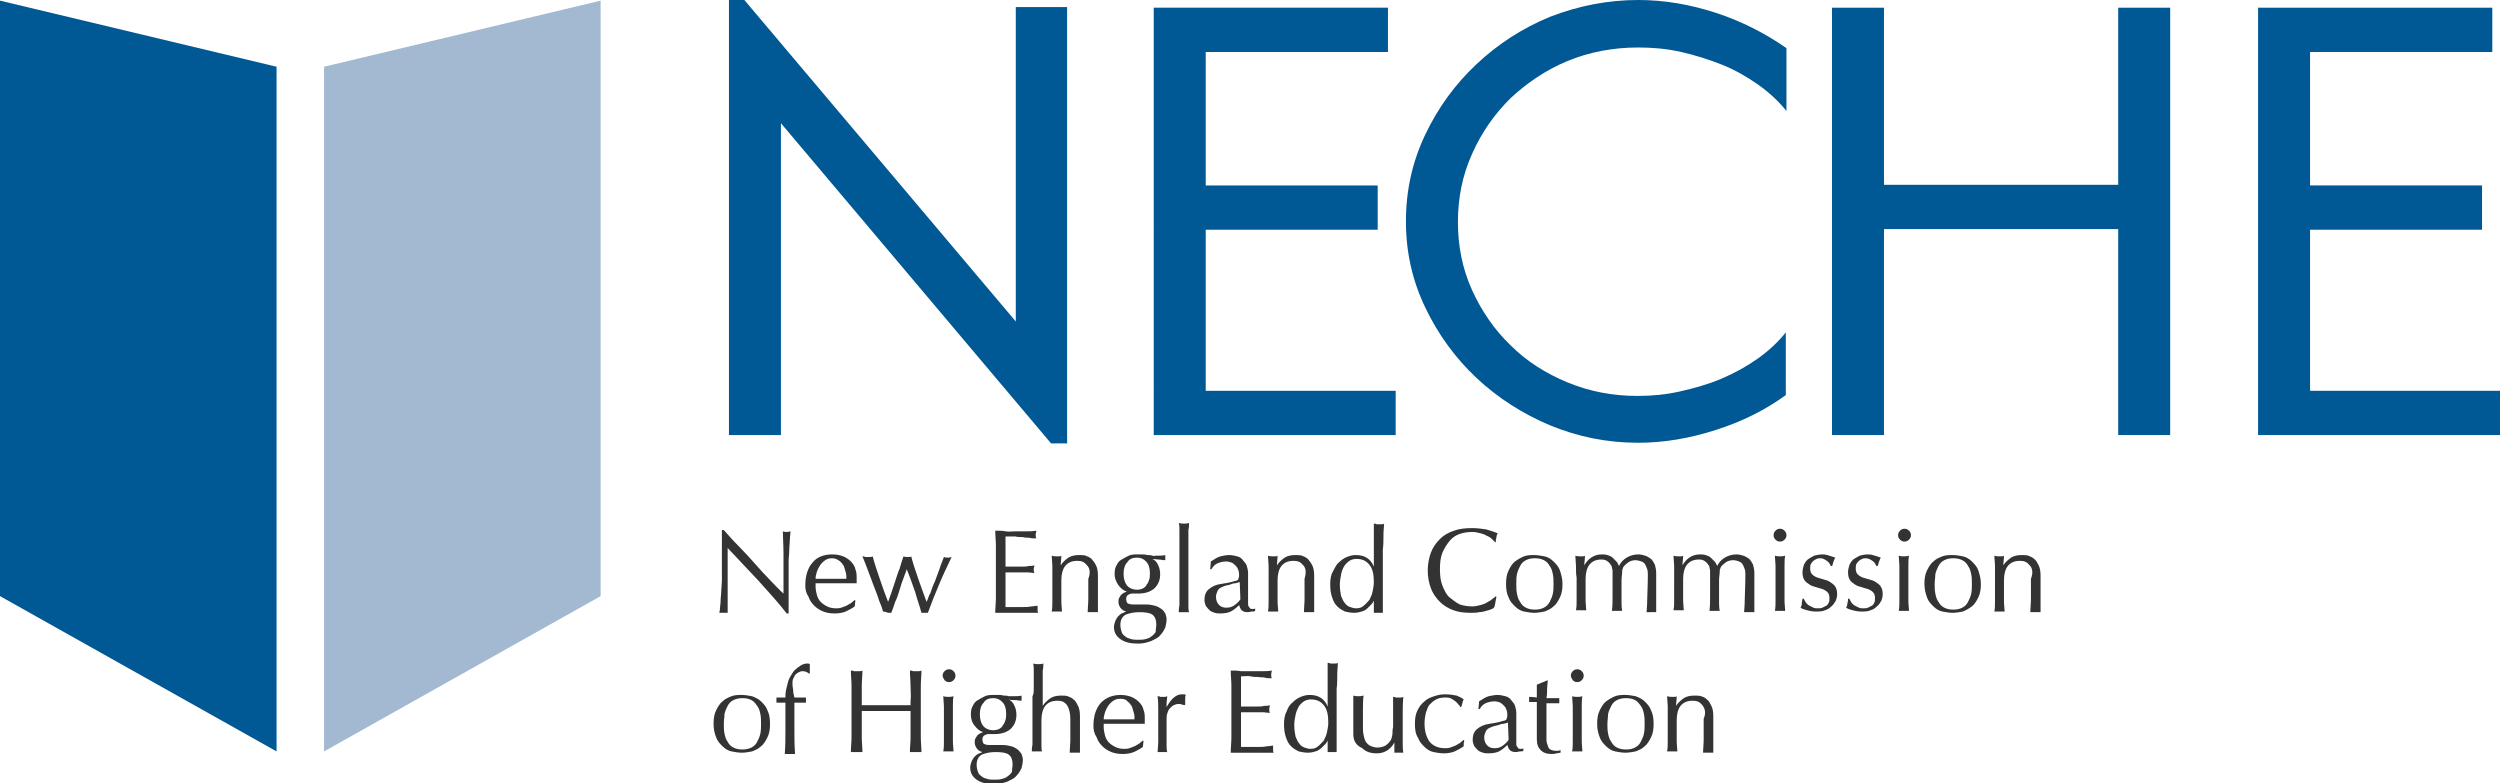 <?xml version="1.0" encoding="UTF-8"?> <!-- Generator: Adobe Illustrator 26.5.0, SVG Export Plug-In . SVG Version: 6.00 Build 0) --> <svg xmlns="http://www.w3.org/2000/svg" xmlns:xlink="http://www.w3.org/1999/xlink" id="Layer_1" x="0px" y="0px" viewBox="0 0 389.6 122.1" style="enable-background:new 0 0 389.6 122.1;" xml:space="preserve"> <style type="text/css"> .st0{fill:#333333;} .st1{fill:#005895;} .st2{fill-rule:evenodd;clip-rule:evenodd;fill:#005895;} .st3{fill-rule:evenodd;clip-rule:evenodd;fill:#A2B9D1;} </style> <path class="st0" d="M118.2,90.5c-1.6-1.7-3.2-3.4-4.8-5.1c0,0.3,0,0.8,0,1.4c0,0.6,0,1.4,0,2.4c0,0.3,0,0.6,0,1s0,0.8,0,1.2 c0,0.4,0,0.8,0,1.3c0,0.4,0,0.8,0,1.2c0,0.4,0,0.7,0,1s0,0.5,0,0.6c-0.2,0-0.4,0-0.6,0c-0.2,0-0.5,0-0.7,0c0-0.1,0.1-0.4,0.1-0.7 c0-0.3,0.1-0.7,0.1-1.2c0-0.5,0.1-1,0.1-1.5c0-0.5,0.1-1.1,0.1-1.6c0-0.5,0-1.1,0-1.6c0-0.5,0-1,0-1.4c0-1.2,0-2.2,0-3s0-1.5,0-1.9 h0.3c0.7,0.8,1.5,1.7,2.4,2.6s1.7,1.8,2.5,2.7c0.8,0.9,1.6,1.8,2.4,2.6c0.8,0.8,1.4,1.5,2,2v-2.5c0-1.3,0-2.5,0-3.8 c0-1.2-0.1-2.4-0.1-3.4c0.2,0.1,0.5,0.1,0.6,0.1c0.1,0,0.3,0,0.6-0.1c0,0.3-0.1,0.7-0.1,1.2c0,0.5-0.1,1.1-0.1,1.7 c0,0.6-0.1,1.2-0.1,1.8c0,0.6,0,1.1,0,1.4V90c0,0.4,0,0.8,0,1.3c0,0.5,0,0.9,0,1.4c0,0.5,0,0.9,0,1.3c0,0.4,0,0.7,0,1v0.6h-0.3 C121.3,93.9,119.8,92.3,118.2,90.5L118.2,90.5z"></path> <path class="st0" d="M125.5,91.2c0-1.5,0.4-2.7,1.1-3.5c0.7-0.9,1.8-1.3,3.1-1.3c0.6,0,1.2,0.1,1.7,0.3c0.5,0.2,0.9,0.5,1.2,0.8 c0.3,0.3,0.6,0.7,0.7,1.2c0.2,0.5,0.2,0.9,0.2,1.4c0,0.1,0,0.2,0,0.4c0,0.1,0,0.2,0,0.4c-0.7,0-1.3,0-2,0c-0.6,0-1.3,0-2,0 c-0.4,0-0.8,0-1.2,0c-0.4,0-0.8,0-1.2,0c0,0.1,0,0.2,0,0.3v0.2c0,0.5,0.1,0.9,0.2,1.3c0.1,0.4,0.3,0.8,0.6,1.1s0.6,0.5,1,0.7 c0.4,0.2,0.8,0.3,1.4,0.3c0.2,0,0.5,0,0.8-0.1c0.3-0.1,0.5-0.2,0.8-0.3c0.2-0.1,0.5-0.3,0.7-0.4c0.2-0.2,0.4-0.3,0.6-0.5l0.1,0.1 l-0.1,0.9c-0.4,0.3-0.8,0.5-1.4,0.8c-0.5,0.2-1.1,0.3-1.7,0.3c-0.7,0-1.3-0.1-1.8-0.3c-0.5-0.2-1-0.5-1.4-0.9 c-0.4-0.4-0.7-0.8-0.9-1.4C125.6,92.4,125.5,91.9,125.5,91.2L125.5,91.2z M129.7,87c-0.5,0-0.8,0.1-1.1,0.3 c-0.3,0.2-0.6,0.5-0.8,0.8c-0.2,0.3-0.4,0.7-0.5,1c-0.1,0.4-0.2,0.7-0.2,1.1c0.4,0,0.8,0,1.2,0c0.4,0,0.8,0,1.2,0c0.4,0,0.8,0,1.2,0 c0.4,0,0.8,0,1.2,0c0-0.3,0-0.7-0.1-1c-0.1-0.4-0.2-0.7-0.3-1c-0.2-0.3-0.4-0.6-0.7-0.8S130.2,87,129.7,87L129.7,87z"></path> <path class="st0" d="M137.6,95.3c-0.1-0.5-0.3-1-0.6-1.7c-0.2-0.7-0.5-1.4-0.8-2.2c-0.3-0.8-0.6-1.6-0.9-2.4 c-0.3-0.8-0.6-1.6-0.9-2.3c0.1,0,0.3,0,0.4,0.1c0.1,0,0.3,0,0.4,0c0.1,0,0.3,0,0.4,0c0.1,0,0.3,0,0.4-0.1c0.3,1.2,0.7,2.3,1.1,3.5 c0.4,1.2,0.8,2.3,1.3,3.6c0.1-0.3,0.3-0.8,0.5-1.4c0.2-0.6,0.4-1.2,0.6-1.8c0.2-0.6,0.4-1.3,0.7-2c0.2-0.7,0.4-1.3,0.6-1.9 c0.2,0.1,0.4,0.1,0.6,0.1c0.1,0,0.2,0,0.3,0s0.2,0,0.3-0.1c0.3,1.2,0.7,2.3,1.1,3.5c0.4,1.1,0.8,2.3,1.3,3.6 c0.2-0.4,0.3-0.9,0.6-1.4c0.2-0.6,0.4-1.2,0.7-1.8c0.2-0.6,0.5-1.3,0.7-1.9c0.2-0.7,0.5-1.3,0.7-1.9c0.2,0.1,0.4,0.1,0.6,0.1 c0.2,0,0.3,0,0.6-0.1c-0.7,1.5-1.4,2.9-2,4.4c-0.6,1.4-1.2,2.9-1.7,4.3c-0.1,0-0.3,0-0.5,0h-0.3c-0.1,0-0.2,0-0.2,0 c-0.3-1.1-0.7-2.2-1-3.3c-0.4-1.1-0.8-2.3-1.3-3.5c-0.1,0.4-0.3,0.8-0.5,1.4c-0.2,0.5-0.4,1.1-0.6,1.8s-0.4,1.3-0.7,1.9 c-0.2,0.6-0.4,1.2-0.6,1.7c-0.1,0-0.3,0-0.5,0C137.9,95.3,137.7,95.3,137.6,95.3L137.6,95.3z"></path> <path class="st0" d="M155.2,85.1c0-0.8-0.1-1.6-0.1-2.4c0.6,0,1.1,0,1.6,0.1s1.1,0,1.6,0s1.1,0,1.6,0c0.5,0,1.1,0,1.6-0.1 c0,0.2-0.1,0.4-0.1,0.6c0,0.2,0,0.4,0.1,0.6c-0.4,0-0.8,0-1.1-0.1c-0.3,0-0.7,0-1-0.1c-0.4,0-0.8,0-1.2-0.1c-0.4,0-0.9,0-1.5,0 c0,0.4,0,0.8,0,1.1c0,0.4,0,0.8,0,1.2c0,0.5,0,0.9,0,1.4s0,0.8,0,1c0.5,0,1,0,1.4,0c0.4,0,0.8,0,1.2,0c0.4,0,0.7,0,1-0.1 c0.3,0,0.6,0,0.9-0.1c0,0.2-0.1,0.4-0.1,0.6c0,0.2,0,0.4,0.1,0.6c-0.3,0-0.7-0.1-1.1-0.1c-0.4,0-0.8,0-1.3,0c-0.4,0-0.8,0-1.2,0 c-0.4,0-0.7,0-0.9,0c0,0.1,0,0.2,0,0.4s0,0.3,0,0.5v1.8c0,0.7,0,1.3,0,1.7c0,0.5,0,0.8,0,1h1.3c0.5,0,0.9,0,1.4,0 c0.4,0,0.9,0,1.3-0.1c0.4,0,0.7-0.1,1-0.1c0,0.1,0,0.2,0,0.3s0,0.2,0,0.3c0,0.2,0,0.4,0.1,0.5c-0.6,0-1.1,0-1.6,0s-1.1,0-1.7,0h-1.7 c-0.6,0-1.1,0-1.7,0c0-0.8,0.1-1.6,0.1-2.3c0-0.8,0-1.6,0-2.4v-3.2C155.2,86.6,155.2,85.8,155.2,85.1L155.2,85.1z"></path> <path class="st0" d="M169.4,88.1c-0.4-0.5-0.8-0.7-1.5-0.7c-0.9,0-1.5,0.3-1.9,0.8c-0.4,0.5-0.6,1.3-0.6,2.2v1.6c0,0.6,0,1.1,0,1.7 c0,0.6,0.1,1.2,0.1,1.6c-0.3,0-0.6,0-0.8,0s-0.5,0-0.8,0c0.1-0.5,0.1-1,0.1-1.6c0-0.6,0-1.2,0-1.7V90c0-0.6,0-1.1,0-1.7 c0-0.6-0.1-1.2-0.1-1.7c0.3,0.1,0.6,0.1,0.8,0.1c0.1,0,0.2,0,0.3,0c0.1,0,0.3,0,0.4-0.1c0,0.5-0.1,1-0.1,1.5h0 c0.3-0.5,0.8-0.9,1.2-1.2c0.5-0.3,1-0.4,1.7-0.4c0.3,0,0.7,0,1,0.1c0.3,0.1,0.7,0.3,0.9,0.5s0.5,0.6,0.7,1s0.3,0.9,0.3,1.6 c0,0.5,0,1.1,0,1.6c0,0.6,0,1.1,0,1.8v1.2c0,0.2,0,0.4,0,0.6c0,0.2,0,0.4,0,0.5c-0.2,0-0.5,0-0.8,0c-0.3,0-0.5,0-0.8,0 c0-0.6,0.1-1.3,0.1-2c0-0.7,0-1.4,0-2.1v-1.1C170,89.2,169.8,88.5,169.4,88.1L169.4,88.1z"></path> <path class="st0" d="M173.7,89.4c0-0.5,0.1-1,0.3-1.3c0.2-0.4,0.4-0.7,0.8-0.9c0.3-0.2,0.7-0.4,1.1-0.6s0.9-0.2,1.4-0.2 c0.2,0,0.5,0,0.7,0c0.2,0,0.5,0,0.8,0.1c0.3,0,0.5,0,0.8,0.1s0.4,0,0.5,0c0.7,0,1.2,0,1.5-0.1c0,0.1,0,0.1,0,0.2c0,0.1,0,0.1,0,0.2 c0,0.1,0,0.1,0,0.2c0,0.1,0,0.1,0,0.2c-0.4,0-0.7-0.1-1-0.1c-0.3,0-0.7-0.1-1-0.1l0,0c0.4,0.2,0.7,0.5,0.9,1 c0.2,0.4,0.3,0.9,0.3,1.4c0,0.9-0.3,1.6-0.9,2.2c-0.6,0.5-1.4,0.8-2.5,0.8c-0.2,0-0.3,0-0.5,0c-0.2,0-0.3,0-0.5,0 c-0.2,0-0.4,0.1-0.6,0.2s-0.3,0.4-0.3,0.6c0,0.3,0.1,0.6,0.2,0.7c0.2,0.1,0.4,0.2,0.9,0.2c0.3,0,0.7,0,1,0c0.3,0,0.7,0,1,0 c0.6,0,1,0.1,1.4,0.2c0.4,0.1,0.7,0.3,1,0.5s0.4,0.4,0.6,0.7c0.1,0.3,0.2,0.6,0.2,0.9c0,0.4-0.1,0.9-0.2,1.3 c-0.2,0.4-0.4,0.8-0.8,1.2c-0.3,0.4-0.8,0.6-1.4,0.9c-0.6,0.2-1.2,0.4-2,0.4c-1.2,0-2.1-0.2-2.8-0.7c-0.7-0.5-1-1.1-1-1.9 c0-0.3,0.1-0.6,0.2-0.9c0.1-0.3,0.3-0.5,0.4-0.7c0.2-0.2,0.4-0.4,0.6-0.5s0.5-0.2,0.7-0.3v0c-0.4-0.1-0.7-0.3-0.9-0.6 c-0.2-0.3-0.3-0.6-0.3-0.9c0-0.2,0-0.4,0.1-0.6c0.1-0.2,0.2-0.3,0.3-0.5c0.1-0.1,0.3-0.2,0.4-0.3c0.2-0.1,0.3-0.1,0.5-0.2v0 c-0.6-0.2-1-0.6-1.3-1C173.9,90.6,173.7,90.1,173.7,89.4L173.7,89.4z M180.2,97.3c0-0.7-0.2-1.2-0.6-1.5c-0.4-0.3-1.1-0.4-2.1-0.4 c-0.9,0-1.6,0.2-2.1,0.4c-0.5,0.3-0.8,0.8-0.8,1.6c0,0.4,0.1,0.8,0.2,1.1c0.1,0.3,0.3,0.5,0.6,0.7c0.2,0.2,0.5,0.3,0.9,0.4 c0.3,0.1,0.7,0.1,1.1,0.1c0.4,0,0.7,0,1.1-0.1c0.4-0.1,0.7-0.2,0.9-0.4c0.3-0.2,0.5-0.4,0.7-0.7C180.1,98,180.2,97.7,180.2,97.3 L180.2,97.3z M179.2,89.3c0-0.8-0.2-1.4-0.6-1.8c-0.4-0.4-0.8-0.6-1.4-0.6c-0.7,0-1.2,0.2-1.5,0.7c-0.4,0.4-0.6,1-0.6,1.8 c0,0.8,0.2,1.4,0.5,1.8c0.3,0.4,0.9,0.7,1.6,0.7c0.4,0,0.7-0.1,0.9-0.2s0.5-0.3,0.6-0.6c0.2-0.2,0.3-0.5,0.4-0.8 C179.2,90,179.2,89.7,179.2,89.3L179.2,89.3z"></path> <path class="st0" d="M183.8,85.4c0-0.5,0-1,0-1.4s0-0.9,0-1.4c0-0.4,0-0.8-0.1-1.1c0.3,0.1,0.6,0.1,0.8,0.1c0.2,0,0.5,0,0.8-0.1 c0,0.3,0,0.7-0.1,1.1c0,0.4,0,0.9,0,1.4s0,1,0,1.4c0,0.5,0,0.9,0,1.4v3.3c0,0.4,0,0.9,0,1.4c0,0.5,0,1,0,1.4s0,0.9,0,1.4 c0,0.4,0,0.8,0.1,1.1c-0.3,0-0.6,0-0.8,0s-0.5,0-0.8,0c0-0.3,0-0.6,0.1-1.1c0-0.4,0-0.9,0-1.4s0-1,0-1.4c0-0.5,0-0.9,0-1.4v-3.3 C183.8,86.3,183.8,85.9,183.8,85.4z"></path> <path class="st0" d="M188.7,87.5c0.6-0.4,1.1-0.7,1.5-0.8s0.9-0.2,1.4-0.2c0.4,0,0.8,0.1,1.2,0.2c0.4,0.1,0.7,0.3,0.9,0.6 s0.5,0.5,0.6,0.9c0.1,0.3,0.2,0.7,0.2,1.1c0,0.7,0,1.4,0,2.1c0,0.7,0,1.4,0,2.2c0,0.1,0,0.3,0,0.5c0,0.2,0,0.3,0.1,0.4 s0.1,0.2,0.2,0.3s0.2,0.1,0.4,0.1c0.1,0,0.1,0,0.2,0c0.1,0,0.1,0,0.2-0.1v0.4c-0.1,0.1-0.3,0.1-0.5,0.1c-0.2,0-0.4,0.1-0.7,0.1 c-0.4,0-0.7-0.1-0.9-0.3c-0.2-0.2-0.3-0.5-0.4-0.8c-0.4,0.4-0.9,0.8-1.3,1c-0.4,0.2-1,0.3-1.6,0.3c-0.3,0-0.6,0-0.9-0.1 c-0.3-0.1-0.6-0.2-0.8-0.4c-0.2-0.2-0.4-0.4-0.6-0.7c-0.1-0.3-0.2-0.6-0.2-0.9c0-0.7,0.2-1.3,0.7-1.7c0.5-0.4,1.1-0.7,1.9-0.8 c0.7-0.1,1.2-0.2,1.6-0.3c0.4-0.1,0.6-0.2,0.8-0.2c0.2-0.1,0.3-0.2,0.3-0.3s0.1-0.3,0.1-0.4c0-0.3,0-0.6-0.1-0.9s-0.2-0.5-0.4-0.7 c-0.2-0.2-0.4-0.4-0.6-0.5c-0.3-0.1-0.6-0.2-0.9-0.2c-0.5,0-0.9,0.1-1.4,0.3c-0.4,0.2-0.7,0.5-0.9,0.9h-0.2L188.7,87.5L188.7,87.5z M193.2,90.7c-0.2,0.1-0.4,0.1-0.7,0.2c-0.3,0-0.6,0.1-0.8,0.2s-0.6,0.1-0.8,0.2c-0.3,0.1-0.5,0.2-0.7,0.3c-0.2,0.1-0.4,0.3-0.5,0.6 c-0.1,0.2-0.2,0.5-0.2,0.8c0,0.6,0.2,1,0.5,1.3c0.3,0.3,0.7,0.4,1.1,0.4c0.5,0,0.9-0.1,1.3-0.4c0.4-0.3,0.7-0.6,0.9-0.9L193.2,90.7 L193.2,90.7z"></path> <path class="st0" d="M203.1,88.1c-0.4-0.5-0.8-0.7-1.5-0.7c-0.9,0-1.5,0.3-1.9,0.8s-0.6,1.3-0.6,2.2v1.6c0,0.6,0,1.1,0,1.7 c0,0.6,0.1,1.2,0.1,1.6c-0.3,0-0.6,0-0.8,0s-0.5,0-0.8,0c0.1-0.5,0.1-1,0.1-1.6c0-0.6,0-1.2,0-1.7V90c0-0.6,0-1.1,0-1.7 c0-0.6-0.1-1.2-0.1-1.7c0.3,0.1,0.6,0.1,0.8,0.1c0.1,0,0.2,0,0.3,0c0.1,0,0.3,0,0.4-0.1c0,0.5-0.1,1-0.1,1.5h0 c0.3-0.5,0.8-0.9,1.2-1.2c0.5-0.3,1-0.4,1.7-0.4c0.3,0,0.7,0,1,0.1s0.7,0.3,0.9,0.5s0.5,0.6,0.7,1c0.2,0.4,0.3,0.9,0.3,1.6 c0,0.5,0,1.1,0,1.6c0,0.6,0,1.1,0,1.8v1.2c0,0.2,0,0.4,0,0.6c0,0.2,0,0.4,0,0.5c-0.2,0-0.5,0-0.8,0c-0.3,0-0.5,0-0.8,0 c0-0.6,0.1-1.3,0.1-2c0-0.7,0-1.4,0-2.1v-1.1C203.6,89.2,203.5,88.5,203.1,88.1L203.1,88.1z"></path> <path class="st0" d="M214.1,93.6c-0.1,0.2-0.2,0.4-0.4,0.6c-0.2,0.2-0.4,0.4-0.6,0.6c-0.2,0.2-0.5,0.4-0.9,0.5 c-0.3,0.1-0.7,0.2-1.2,0.2c-0.5,0-0.9-0.1-1.4-0.2c-0.4-0.2-0.8-0.4-1.2-0.8c-0.4-0.4-0.6-0.8-0.8-1.4c-0.2-0.6-0.3-1.2-0.3-2 c0-0.8,0.1-1.5,0.4-2s0.5-1.1,0.9-1.4c0.4-0.4,0.8-0.7,1.3-0.9c0.5-0.2,0.9-0.3,1.4-0.3c1.4,0,2.3,0.6,2.8,1.8h0v-1.8 c0-0.5,0-0.9,0-1.4c0-0.5,0-0.9,0-1.3c0-0.4,0-0.8,0-1.2c0-0.4,0-0.7,0-1c0.1,0,0.3,0,0.4,0.1c0.1,0,0.3,0,0.4,0c0.1,0,0.3,0,0.4,0 c0.1,0,0.3,0,0.4-0.1c0,0.4-0.1,1-0.1,1.7s0,1.6-0.1,2.4c0,0.9,0,1.8,0,2.8s0,1.8,0,2.6c0,0.8,0,1.6,0,2.3c0,0.7,0,1.4,0,2.1 c-0.2,0-0.5,0-0.7,0c-0.2,0-0.5,0-0.7,0L214.1,93.6L214.1,93.6L214.1,93.6z M208.8,91.1c0,0.7,0.1,1.3,0.2,1.8 c0.2,0.5,0.4,0.9,0.6,1.1c0.2,0.3,0.5,0.5,0.8,0.6c0.3,0.1,0.6,0.2,0.9,0.2c0.5,0,0.9-0.1,1.2-0.4c0.3-0.2,0.6-0.6,0.9-0.9 c0.2-0.4,0.4-0.8,0.5-1.3c0.1-0.5,0.2-1,0.2-1.5c0-1.2-0.2-2.1-0.7-2.7s-1.1-0.9-2-0.9c-0.4,0-0.8,0.1-1.1,0.3 c-0.3,0.2-0.6,0.5-0.8,0.8s-0.4,0.8-0.5,1.3C208.9,90.1,208.8,90.6,208.8,91.1L208.8,91.1z"></path> <path class="st0" d="M232.5,94.9c-0.2,0.1-0.5,0.2-0.9,0.3c-0.3,0.1-0.7,0.2-1.1,0.2c-0.4,0.1-0.8,0.1-1.3,0.1c-1,0-1.9-0.1-2.7-0.4 s-1.5-0.7-2.1-1.3c-0.6-0.6-1.1-1.3-1.4-2.1c-0.3-0.8-0.5-1.7-0.5-2.8c0-1,0.2-2,0.5-2.8c0.3-0.8,0.8-1.5,1.4-2.1 c0.6-0.6,1.3-1,2.2-1.3c0.8-0.3,1.8-0.4,2.8-0.4c0.8,0,1.5,0.1,2.2,0.2c0.7,0.2,1.3,0.4,1.8,0.6c-0.1,0.2-0.2,0.4-0.2,0.7 c-0.1,0.3-0.1,0.5-0.1,0.7l-0.1,0c-0.1-0.1-0.3-0.3-0.5-0.5c-0.2-0.2-0.5-0.4-0.8-0.5c-0.3-0.2-0.6-0.3-1-0.4 c-0.4-0.1-0.8-0.2-1.2-0.2c-0.7,0-1.4,0.1-2,0.3c-0.6,0.2-1.2,0.6-1.6,1.1s-0.8,1.1-1.1,1.8s-0.4,1.6-0.4,2.6c0,1,0.1,1.9,0.4,2.6 c0.3,0.7,0.6,1.4,1.1,1.8s1,0.8,1.6,1.1c0.6,0.2,1.3,0.3,2,0.3c0.4,0,0.8-0.1,1.2-0.2c0.4-0.1,0.7-0.2,1-0.4 c0.3-0.2,0.6-0.3,0.8-0.5c0.2-0.2,0.5-0.3,0.6-0.5l0.1,0.1l-0.2,1.1C232.9,94.7,232.8,94.8,232.5,94.9L232.5,94.9z"></path> <path class="st0" d="M234.7,91c0-0.8,0.1-1.5,0.4-2.1c0.3-0.6,0.6-1.1,1-1.4s0.9-0.6,1.4-0.8s1.1-0.2,1.6-0.2c0.5,0,1.1,0.1,1.6,0.2 s1,0.4,1.4,0.8c0.4,0.4,0.8,0.8,1,1.4s0.4,1.3,0.4,2.1s-0.1,1.5-0.4,2.1c-0.3,0.6-0.6,1.1-1,1.4c-0.4,0.4-0.9,0.6-1.4,0.8 c-0.5,0.1-1.1,0.2-1.6,0.2c-0.5,0-1.1-0.1-1.6-0.2s-1-0.4-1.4-0.8c-0.4-0.4-0.8-0.8-1-1.4C234.8,92.5,234.7,91.8,234.7,91z M236.3,91c0,0.5,0,1,0.1,1.5c0.1,0.5,0.2,0.9,0.5,1.3c0.2,0.4,0.5,0.7,0.9,0.9c0.4,0.2,0.8,0.3,1.4,0.3s1-0.1,1.4-0.3 c0.4-0.2,0.7-0.5,0.9-0.9c0.2-0.4,0.4-0.8,0.5-1.3c0.1-0.5,0.1-1,0.1-1.5s0-1-0.1-1.5c-0.1-0.5-0.2-0.9-0.5-1.3 c-0.2-0.4-0.5-0.7-0.9-0.9c-0.4-0.2-0.8-0.3-1.4-0.3s-1,0.1-1.4,0.3c-0.4,0.2-0.7,0.5-0.9,0.9c-0.2,0.4-0.4,0.8-0.5,1.3 C236.3,90,236.3,90.5,236.3,91z"></path> <path class="st0" d="M245.6,88.3c0-0.6-0.1-1.2-0.1-1.7c0.3,0.1,0.6,0.1,0.8,0.1c0.1,0,0.2,0,0.3,0c0.1,0,0.3,0,0.4-0.1 c0,0.5-0.1,1-0.1,1.5h0c0.6-1.1,1.6-1.7,2.7-1.7c0.3,0,0.6,0,0.9,0.1s0.6,0.2,0.8,0.4s0.4,0.4,0.6,0.6c0.2,0.2,0.3,0.5,0.4,0.7h0 c0.3-0.6,0.7-1,1.2-1.3c0.5-0.3,1.1-0.5,1.8-0.5c0.4,0,0.8,0.1,1.1,0.2c0.3,0.1,0.6,0.3,0.9,0.5c0.2,0.2,0.4,0.5,0.6,0.9 c0.1,0.4,0.2,0.8,0.2,1.3c0,0.2,0,0.4,0,0.7s0,0.5,0,0.9c0,0.3,0,0.7,0,1.1s0,0.9,0,1.4c0,0.3,0,0.6,0,1c0,0.3,0,0.6,0,1 c-0.1,0-0.3,0-0.4,0h-0.4H257c-0.1,0-0.3,0-0.4,0c0-0.3,0.1-0.9,0.1-1.9c0-0.9,0.1-2.2,0.1-3.9c0-0.3,0-0.6-0.1-0.9 c-0.1-0.3-0.2-0.5-0.3-0.7s-0.3-0.4-0.6-0.5s-0.6-0.2-0.9-0.2c-0.4,0-0.8,0.1-1.1,0.3c-0.3,0.2-0.5,0.4-0.7,0.6 c-0.1,0.1-0.2,0.3-0.2,0.4c-0.1,0.1-0.1,0.3-0.1,0.6c0,0.3-0.1,0.7-0.1,1.2c0,0.5,0,1.2,0,2c0,0.5,0,1,0,1.4c0,0.4,0,0.9,0.1,1.4 c-0.3,0-0.6,0-0.8,0s-0.5,0-0.8,0c0.1-0.7,0.1-1.4,0.1-2.1c0-0.7,0-1.4,0-2.1c0-0.6,0-1,0-1.3s0-0.6,0-0.8c0-0.2-0.1-0.3-0.1-0.5 c0-0.1-0.1-0.3-0.2-0.4c-0.1-0.2-0.3-0.4-0.6-0.6c-0.3-0.2-0.6-0.2-0.9-0.2c-0.8,0-1.4,0.3-1.8,0.8c-0.4,0.5-0.6,1.3-0.6,2.2v1.6 c0,0.6,0,1.1,0,1.7c0,0.6,0.1,1.2,0.1,1.6c-0.3,0-0.6,0-0.8,0s-0.5,0-0.8,0c0.1-0.5,0.1-1,0.1-1.6c0-0.6,0-1.2,0-1.7V90 C245.6,89.5,245.6,88.9,245.6,88.3L245.6,88.3z"></path> <path class="st0" d="M260.9,88.3c0-0.6-0.1-1.2-0.1-1.7c0.3,0.1,0.6,0.1,0.8,0.1c0.1,0,0.2,0,0.3,0c0.1,0,0.3,0,0.4-0.1 c0,0.5-0.1,1-0.1,1.5h0c0.6-1.1,1.6-1.7,2.7-1.7c0.3,0,0.6,0,0.9,0.1c0.3,0.1,0.6,0.2,0.8,0.4c0.2,0.2,0.4,0.4,0.6,0.6 c0.2,0.2,0.3,0.5,0.4,0.7h0c0.3-0.6,0.7-1,1.2-1.3c0.5-0.3,1.1-0.5,1.8-0.5c0.4,0,0.8,0.1,1.1,0.2c0.3,0.1,0.6,0.3,0.9,0.5 c0.2,0.2,0.4,0.5,0.6,0.9c0.1,0.4,0.2,0.8,0.2,1.3c0,0.2,0,0.4,0,0.7s0,0.5,0,0.9c0,0.3,0,0.7,0,1.1s0,0.9,0,1.4c0,0.3,0,0.6,0,1 c0,0.3,0,0.6,0,1c-0.1,0-0.3,0-0.4,0h-0.4h-0.4c-0.1,0-0.3,0-0.4,0c0-0.3,0.1-0.9,0.1-1.9c0-0.9,0.1-2.2,0.1-3.9 c0-0.3,0-0.6-0.1-0.9c-0.1-0.3-0.2-0.5-0.3-0.7s-0.3-0.4-0.6-0.5c-0.2-0.1-0.6-0.2-0.9-0.2c-0.4,0-0.8,0.1-1.1,0.3 c-0.3,0.2-0.5,0.4-0.7,0.6c-0.1,0.1-0.2,0.3-0.2,0.4c-0.1,0.1-0.1,0.3-0.1,0.6c0,0.3-0.1,0.7-0.1,1.2c0,0.5,0,1.2,0,2 c0,0.5,0,1,0,1.4c0,0.4,0,0.9,0.1,1.4c-0.3,0-0.6,0-0.8,0c-0.3,0-0.5,0-0.8,0c0.1-0.7,0.1-1.4,0.1-2.1c0-0.7,0-1.4,0-2.1 c0-0.6,0-1,0-1.3s0-0.6,0-0.8c0-0.2-0.1-0.3-0.1-0.5s-0.1-0.3-0.2-0.4c-0.1-0.2-0.3-0.4-0.6-0.6c-0.3-0.2-0.6-0.2-0.9-0.2 c-0.8,0-1.4,0.3-1.8,0.8c-0.4,0.5-0.6,1.3-0.6,2.2v1.6c0,0.6,0,1.1,0,1.7c0,0.6,0.1,1.2,0.1,1.6c-0.3,0-0.6,0-0.8,0 c-0.3,0-0.5,0-0.8,0c0.1-0.5,0.1-1,0.1-1.6c0-0.6,0-1.2,0-1.7V90C260.9,89.5,260.9,88.9,260.9,88.3L260.9,88.3z"></path> <path class="st0" d="M276.4,83.4c0-0.3,0.1-0.5,0.3-0.7c0.2-0.2,0.4-0.3,0.7-0.3c0.3,0,0.5,0.1,0.7,0.3c0.2,0.2,0.3,0.4,0.3,0.7 c0,0.3-0.1,0.5-0.3,0.7c-0.2,0.2-0.4,0.3-0.7,0.3c-0.3,0-0.5-0.1-0.7-0.3C276.5,83.9,276.4,83.7,276.4,83.4z M276.7,90 c0-0.6,0-1.1,0-1.7c0-0.6-0.1-1.2-0.1-1.7c0.3,0.1,0.6,0.1,0.8,0.1c0.2,0,0.5,0,0.8-0.1c-0.1,0.5-0.1,1.1-0.1,1.7c0,0.6,0,1.2,0,1.7 v1.9c0,0.6,0,1.1,0,1.7c0,0.6,0.1,1.2,0.1,1.6c-0.3,0-0.6,0-0.8,0c-0.3,0-0.5,0-0.8,0c0.1-0.5,0.1-1,0.1-1.6c0-0.6,0-1.2,0-1.7V90z"></path> <path class="st0" d="M281.5,94c0.1,0.1,0.3,0.3,0.5,0.4c0.2,0.1,0.4,0.2,0.6,0.3c0.2,0.1,0.5,0.1,0.7,0.1c0.2,0,0.5,0,0.7-0.1 c0.2-0.1,0.4-0.2,0.6-0.3c0.2-0.1,0.3-0.3,0.4-0.5c0.1-0.2,0.1-0.4,0.1-0.7c0-0.4-0.1-0.7-0.3-0.9c-0.2-0.2-0.5-0.4-0.8-0.5 c-0.3-0.1-0.7-0.2-1-0.3c-0.4-0.1-0.7-0.2-1-0.4c-0.3-0.2-0.6-0.4-0.8-0.7c-0.2-0.3-0.3-0.7-0.3-1.2c0-0.4,0.1-0.8,0.2-1.1 c0.1-0.3,0.3-0.6,0.6-0.9c0.3-0.2,0.6-0.4,1-0.6c0.4-0.1,0.8-0.2,1.3-0.2c0.5,0,0.8,0.1,1.1,0.2c0.3,0.1,0.6,0.2,0.9,0.3 c-0.1,0.2-0.2,0.4-0.3,0.7c-0.1,0.3-0.1,0.5-0.2,0.6h-0.2c-0.1-0.3-0.3-0.6-0.6-0.8c-0.3-0.2-0.6-0.4-1-0.4c-0.2,0-0.4,0-0.6,0.1 c-0.2,0.1-0.4,0.2-0.5,0.3c-0.1,0.1-0.3,0.3-0.4,0.5c-0.1,0.2-0.1,0.4-0.1,0.7c0,0.4,0.1,0.7,0.3,0.9c0.2,0.2,0.5,0.4,0.8,0.5 c0.3,0.1,0.7,0.2,1,0.3c0.4,0.1,0.7,0.2,1,0.4c0.3,0.2,0.6,0.4,0.8,0.7c0.2,0.3,0.3,0.7,0.3,1.2c0,0.4-0.1,0.7-0.2,1 c-0.2,0.3-0.4,0.7-0.7,0.9c-0.3,0.3-0.6,0.5-1,0.6c-0.4,0.2-0.9,0.2-1.4,0.2c-0.6,0-1-0.1-1.4-0.2c-0.4-0.1-0.7-0.2-1-0.4 c0.1-0.2,0.2-0.4,0.2-0.7s0.1-0.5,0.1-0.7h0.2C281.3,93.7,281.4,93.9,281.5,94L281.5,94z"></path> <path class="st0" d="M288.6,94c0.1,0.1,0.3,0.3,0.5,0.4c0.2,0.1,0.4,0.2,0.6,0.3c0.2,0.1,0.5,0.1,0.7,0.1c0.2,0,0.5,0,0.7-0.1 c0.2-0.1,0.4-0.2,0.6-0.3c0.2-0.1,0.3-0.3,0.4-0.5c0.1-0.2,0.1-0.4,0.1-0.7c0-0.4-0.1-0.7-0.3-0.9c-0.2-0.2-0.5-0.4-0.8-0.5 c-0.3-0.1-0.7-0.2-1-0.3c-0.4-0.1-0.7-0.2-1-0.4c-0.3-0.2-0.6-0.4-0.8-0.7c-0.2-0.3-0.3-0.7-0.3-1.2c0-0.4,0.1-0.8,0.2-1.1 c0.1-0.3,0.3-0.6,0.6-0.9c0.3-0.2,0.6-0.4,1-0.6c0.4-0.1,0.8-0.2,1.3-0.2c0.5,0,0.8,0.1,1.1,0.2c0.3,0.1,0.6,0.2,0.9,0.3 c-0.1,0.2-0.2,0.4-0.3,0.7c-0.1,0.3-0.1,0.5-0.2,0.6h-0.2c-0.1-0.3-0.3-0.6-0.6-0.8s-0.6-0.4-1-0.4c-0.2,0-0.4,0-0.6,0.1 c-0.2,0.1-0.4,0.2-0.5,0.3c-0.1,0.1-0.3,0.3-0.4,0.5c-0.1,0.2-0.1,0.4-0.1,0.7c0,0.4,0.1,0.7,0.3,0.9c0.2,0.2,0.5,0.4,0.8,0.5 s0.7,0.2,1,0.3c0.4,0.1,0.7,0.2,1,0.4c0.3,0.2,0.6,0.4,0.8,0.7c0.2,0.3,0.3,0.7,0.3,1.2c0,0.4-0.1,0.7-0.2,1 c-0.2,0.3-0.4,0.7-0.7,0.9c-0.3,0.3-0.6,0.5-1,0.6c-0.4,0.2-0.9,0.2-1.4,0.2c-0.6,0-1-0.1-1.4-0.2c-0.4-0.1-0.7-0.2-1-0.4 c0.1-0.2,0.2-0.4,0.2-0.7c0.1-0.3,0.1-0.5,0.1-0.7h0.2C288.4,93.7,288.5,93.9,288.6,94L288.6,94z"></path> <path class="st0" d="M295.8,83.4c0-0.3,0.1-0.5,0.3-0.7c0.2-0.2,0.4-0.3,0.7-0.3c0.3,0,0.5,0.1,0.7,0.3c0.2,0.2,0.3,0.4,0.3,0.7 c0,0.3-0.1,0.5-0.3,0.7c-0.2,0.2-0.4,0.3-0.7,0.3c-0.3,0-0.5-0.1-0.7-0.3C295.9,83.9,295.8,83.7,295.8,83.4z M296,90 c0-0.6,0-1.1,0-1.7c0-0.6-0.1-1.2-0.1-1.7c0.3,0.1,0.6,0.1,0.8,0.1c0.2,0,0.5,0,0.8-0.1c-0.1,0.5-0.1,1.1-0.1,1.7c0,0.6,0,1.2,0,1.7 v1.9c0,0.6,0,1.1,0,1.7c0,0.6,0.1,1.2,0.1,1.6c-0.3,0-0.6,0-0.8,0c-0.3,0-0.5,0-0.8,0c0.1-0.5,0.1-1,0.1-1.6c0-0.6,0-1.2,0-1.7V90z"></path> <path class="st0" d="M299.9,91c0-0.8,0.1-1.5,0.4-2.1c0.3-0.6,0.6-1.1,1-1.4c0.4-0.4,0.9-0.6,1.4-0.8c0.5-0.2,1.1-0.2,1.6-0.2 c0.5,0,1.1,0.1,1.6,0.2s1,0.4,1.4,0.8c0.4,0.4,0.8,0.8,1,1.4s0.4,1.3,0.4,2.1s-0.1,1.5-0.4,2.1c-0.3,0.6-0.6,1.1-1,1.4 s-0.9,0.6-1.4,0.8c-0.5,0.1-1.1,0.2-1.6,0.2c-0.5,0-1.1-0.1-1.6-0.2c-0.5-0.1-1-0.4-1.4-0.8c-0.4-0.4-0.8-0.8-1-1.4 C300.1,92.5,299.9,91.8,299.9,91z M301.5,91c0,0.5,0,1,0.1,1.5s0.2,0.9,0.5,1.3c0.2,0.4,0.5,0.7,0.9,0.9c0.4,0.2,0.8,0.3,1.4,0.3 s1-0.1,1.4-0.3c0.4-0.2,0.7-0.5,0.9-0.9c0.2-0.4,0.4-0.8,0.5-1.3c0.1-0.5,0.1-1,0.1-1.5s0-1-0.1-1.5s-0.2-0.9-0.5-1.3 c-0.2-0.4-0.5-0.7-0.9-0.9c-0.4-0.2-0.8-0.3-1.4-0.3s-1,0.1-1.4,0.3c-0.4,0.2-0.7,0.5-0.9,0.9c-0.2,0.4-0.4,0.8-0.5,1.3 C301.6,90,301.5,90.5,301.5,91z"></path> <path class="st0" d="M316.3,88.1c-0.4-0.5-0.8-0.7-1.5-0.7c-0.9,0-1.5,0.3-1.9,0.8s-0.6,1.3-0.6,2.2v1.6c0,0.6,0,1.1,0,1.7 c0,0.6,0.1,1.2,0.1,1.6c-0.3,0-0.6,0-0.8,0c-0.3,0-0.5,0-0.8,0c0.1-0.5,0.1-1,0.1-1.6c0-0.6,0-1.2,0-1.7V90c0-0.6,0-1.1,0-1.7 c0-0.6-0.1-1.2-0.1-1.7c0.3,0.1,0.6,0.1,0.8,0.1c0.1,0,0.2,0,0.3,0c0.1,0,0.3,0,0.4-0.1c0,0.5-0.1,1-0.1,1.5h0 c0.3-0.5,0.8-0.9,1.2-1.2c0.5-0.3,1-0.4,1.7-0.4c0.3,0,0.7,0,1,0.1s0.7,0.3,0.9,0.5c0.3,0.2,0.5,0.6,0.7,1c0.2,0.4,0.3,0.9,0.3,1.6 c0,0.5,0,1.1,0,1.6c0,0.6,0,1.1,0,1.8v1.2c0,0.2,0,0.4,0,0.6c0,0.2,0,0.4,0,0.5c-0.2,0-0.5,0-0.8,0c-0.3,0-0.5,0-0.8,0 c0-0.6,0.1-1.3,0.1-2c0-0.7,0-1.4,0-2.1v-1.1C316.9,89.2,316.7,88.5,316.3,88.1L316.3,88.1z"></path> <path class="st0" d="M111.2,112.8c0-0.8,0.1-1.5,0.4-2.1c0.3-0.6,0.6-1.1,1-1.4c0.4-0.4,0.9-0.6,1.4-0.8c0.5-0.2,1.1-0.2,1.6-0.2 c0.5,0,1.1,0.1,1.6,0.2c0.5,0.2,1,0.4,1.4,0.8c0.4,0.4,0.8,0.8,1,1.4c0.3,0.6,0.4,1.3,0.4,2.1s-0.1,1.5-0.4,2.1 c-0.3,0.6-0.6,1.1-1,1.4c-0.4,0.4-0.9,0.6-1.4,0.8c-0.5,0.1-1.1,0.2-1.6,0.2c-0.5,0-1.1-0.1-1.6-0.2c-0.5-0.1-1-0.4-1.4-0.8 c-0.4-0.4-0.8-0.8-1-1.4C111.4,114.4,111.2,113.7,111.2,112.8z M112.8,112.8c0,0.5,0,1,0.1,1.5c0.1,0.5,0.2,0.9,0.5,1.3 c0.2,0.4,0.5,0.7,0.9,0.9c0.4,0.2,0.8,0.3,1.4,0.3c0.5,0,1-0.1,1.4-0.3c0.4-0.2,0.7-0.5,0.9-0.9c0.2-0.4,0.4-0.8,0.5-1.3 c0.1-0.5,0.1-1,0.1-1.5c0-0.5,0-1-0.1-1.5c-0.1-0.5-0.2-0.9-0.5-1.3s-0.5-0.7-0.9-0.9c-0.4-0.2-0.8-0.3-1.4-0.3 c-0.5,0-1,0.1-1.4,0.3s-0.7,0.5-0.9,0.9c-0.2,0.4-0.4,0.8-0.5,1.3C112.9,111.8,112.8,112.3,112.8,112.8z"></path> <path class="st0" d="M125.1,104.6c-0.3,0-0.5,0.1-0.7,0.2c-0.2,0.1-0.3,0.2-0.5,0.4c-0.1,0.2-0.2,0.4-0.3,0.6 c-0.1,0.2-0.1,0.5-0.1,0.7c0,0.2,0,0.5,0.1,1c0,0.4,0.1,0.8,0.2,1.2c0.3,0,0.6,0,0.9,0c0.3,0,0.6,0,0.9,0c0,0.1,0,0.1,0,0.2 c0,0.1,0,0.1,0,0.2c0,0.1,0,0.1,0,0.2c0,0.1,0,0.1,0,0.2c-0.3,0-0.6,0-0.9,0c-0.3,0-0.6,0-0.9,0c0,1.3,0,2.7,0,4c0,1.3,0,2.6,0.1,4 c-0.1,0-0.3,0-0.4,0h-0.4c-0.3,0-0.5,0-0.8,0c0.1-1.3,0.1-2.7,0.1-4s0-2.6,0-4c-0.2,0-0.4,0-0.7,0c-0.2,0-0.4,0-0.7,0 c0-0.1,0-0.1,0-0.2c0-0.1,0-0.1,0-0.2c0-0.1,0-0.1,0-0.2c0-0.1,0-0.1,0-0.2c0.2,0,0.4,0,0.7,0s0.4,0,0.7,0c0-0.4,0-0.7,0.1-1.2 c0.1-0.4,0.2-0.8,0.3-1.2c0.1-0.4,0.3-0.8,0.5-1.1s0.4-0.7,0.7-0.9c0.2-0.2,0.5-0.4,0.8-0.6c0.3-0.2,0.7-0.3,1-0.3 c0.1,0,0.3,0,0.4,0.1c0,0.2,0,0.5,0,0.7c0,0.2,0,0.5,0,0.7l-0.1,0.1C125.8,104.7,125.4,104.6,125.1,104.6L125.1,104.6z"></path> <path class="st0" d="M141.9,106.9c0-0.8-0.1-1.6-0.1-2.4c0.2,0,0.3,0,0.5,0.1c0.1,0,0.3,0,0.4,0c0.1,0,0.3,0,0.4,0s0.3,0,0.5-0.1 c0,0.8-0.1,1.6-0.1,2.4c0,0.8,0,1.6,0,2.4v3.2c0,0.8,0,1.6,0,2.4c0,0.8,0.1,1.6,0.1,2.3c-0.3,0-0.6,0-0.9,0c-0.3,0-0.6,0-0.9,0 c0-0.8,0.1-1.5,0.1-2.3c0-0.8,0-1.6,0-2.4v-1.7c-0.7,0-1.3,0-1.9,0c-0.6,0-1.3,0-1.9,0c-0.7,0-1.3,0-1.9,0c-0.6,0-1.3,0-1.9,0v1.7 c0,0.8,0,1.6,0,2.4c0,0.8,0.1,1.6,0.1,2.3c-0.3,0-0.6,0-0.9,0s-0.6,0-0.9,0c0-0.8,0.1-1.5,0.1-2.3c0-0.8,0-1.6,0-2.4v-3.2 c0-0.8,0-1.6,0-2.4s-0.1-1.6-0.1-2.4c0.2,0,0.3,0,0.5,0.1c0.1,0,0.3,0,0.4,0s0.3,0,0.4,0c0.1,0,0.3,0,0.5-0.1c0,0.8-0.1,1.6-0.1,2.4 s0,1.6,0,2.4v0.6c0.7,0,1.3,0,1.9,0c0.6,0,1.3,0,1.9,0c0.7,0,1.3,0,1.9,0c0.6,0,1.3,0,1.9,0v-0.6C142,108.5,141.9,107.7,141.9,106.9 z"></path> <path class="st0" d="M146.9,105.3c0-0.3,0.1-0.5,0.3-0.7c0.2-0.2,0.4-0.3,0.7-0.3c0.3,0,0.5,0.1,0.7,0.3c0.2,0.2,0.3,0.4,0.3,0.7 c0,0.3-0.1,0.5-0.3,0.7c-0.2,0.2-0.4,0.3-0.7,0.3c-0.3,0-0.5-0.1-0.7-0.3C147,105.7,146.9,105.5,146.9,105.3z M147.1,111.9 c0-0.6,0-1.1,0-1.7c0-0.6-0.1-1.2-0.1-1.7c0.3,0.1,0.6,0.1,0.8,0.1c0.2,0,0.5,0,0.8-0.1c-0.1,0.5-0.1,1.1-0.1,1.7c0,0.6,0,1.2,0,1.7 v1.9c0,0.6,0,1.1,0,1.7c0,0.6,0.1,1.2,0.1,1.6c-0.3,0-0.6,0-0.8,0s-0.5,0-0.8,0c0.1-0.5,0.1-1,0.1-1.6c0-0.6,0-1.2,0-1.7V111.9z"></path> <path class="st0" d="M151.3,111.3c0-0.5,0.1-1,0.3-1.3c0.2-0.4,0.4-0.7,0.8-0.9c0.3-0.2,0.7-0.4,1.1-0.6s0.9-0.2,1.4-0.2 c0.2,0,0.5,0,0.7,0s0.5,0,0.8,0.1c0.3,0,0.5,0,0.8,0.1c0.2,0,0.4,0,0.5,0c0.7,0,1.2,0,1.5-0.1c0,0.1,0,0.1,0,0.2c0,0.1,0,0.1,0,0.2 c0,0.1,0,0.1,0,0.2c0,0.1,0,0.1,0,0.2c-0.4,0-0.7-0.1-1-0.1c-0.3,0-0.7,0-1-0.1l0,0c0.4,0.2,0.7,0.5,0.9,1c0.2,0.4,0.3,0.9,0.3,1.4 c0,0.9-0.3,1.6-0.9,2.2c-0.6,0.5-1.4,0.8-2.5,0.8c-0.2,0-0.3,0-0.5,0c-0.2,0-0.3,0-0.5,0c-0.2,0-0.4,0.1-0.6,0.2s-0.3,0.4-0.3,0.6 c0,0.3,0.1,0.6,0.2,0.7c0.2,0.1,0.4,0.2,0.9,0.2c0.3,0,0.7,0,1,0c0.3,0,0.7,0,1,0c0.6,0,1,0.1,1.4,0.2c0.4,0.1,0.7,0.3,1,0.5 c0.2,0.2,0.4,0.4,0.6,0.7c0.1,0.3,0.2,0.6,0.2,0.9c0,0.4-0.1,0.9-0.2,1.3c-0.2,0.4-0.4,0.8-0.8,1.2c-0.3,0.4-0.8,0.6-1.4,0.9 c-0.6,0.2-1.2,0.4-2,0.4c-1.2,0-2.1-0.2-2.8-0.7c-0.7-0.5-1-1.1-1-1.9c0-0.3,0.1-0.6,0.2-0.9c0.1-0.3,0.3-0.5,0.4-0.7 c0.2-0.2,0.4-0.4,0.6-0.5s0.5-0.2,0.7-0.3v0c-0.4-0.1-0.7-0.3-0.9-0.6s-0.3-0.6-0.3-0.9c0-0.2,0-0.4,0.1-0.6 c0.1-0.2,0.2-0.3,0.3-0.5c0.1-0.1,0.3-0.2,0.4-0.3c0.2-0.1,0.3-0.1,0.5-0.2v0c-0.6-0.2-1-0.6-1.3-1 C151.4,112.5,151.3,111.9,151.3,111.3L151.3,111.3z M157.8,119.1c0-0.7-0.2-1.2-0.6-1.5c-0.4-0.3-1.1-0.4-2.1-0.4 c-0.9,0-1.6,0.2-2.1,0.4c-0.5,0.3-0.8,0.8-0.8,1.6c0,0.4,0.1,0.8,0.2,1.1c0.1,0.3,0.3,0.5,0.6,0.7c0.2,0.2,0.5,0.3,0.9,0.4 c0.3,0.1,0.7,0.1,1.1,0.1c0.4,0,0.7,0,1.1-0.1s0.7-0.2,0.9-0.4c0.3-0.2,0.5-0.4,0.7-0.7C157.7,119.9,157.8,119.5,157.8,119.1 L157.8,119.1z M156.8,111.2c0-0.8-0.2-1.4-0.6-1.8c-0.4-0.4-0.8-0.6-1.4-0.6c-0.7,0-1.2,0.2-1.5,0.7c-0.4,0.4-0.6,1-0.6,1.8 c0,0.8,0.2,1.4,0.5,1.8c0.3,0.4,0.9,0.7,1.6,0.7c0.4,0,0.7-0.1,0.9-0.2c0.2-0.1,0.5-0.3,0.6-0.6c0.2-0.2,0.3-0.5,0.4-0.8 C156.8,111.8,156.8,111.5,156.8,111.2L156.8,111.2z"></path> <path class="st0" d="M161.1,107.3c0-0.5,0-1,0-1.4s0-0.9,0-1.4c0-0.4,0-0.8-0.1-1.1c0.3,0.1,0.6,0.1,0.8,0.1c0.2,0,0.5,0,0.8-0.1 c0,0.3,0,0.7-0.1,1.1c0,0.4,0,0.9,0,1.4c0,0.5,0,0.9,0,1.4c0,0.5,0,0.9,0,1.3v1.4h0c0.3-0.5,0.8-0.9,1.2-1.2c0.5-0.3,1-0.4,1.7-0.4 c0.3,0,0.7,0,1,0.1c0.3,0.1,0.7,0.3,0.9,0.5c0.3,0.2,0.5,0.6,0.7,1c0.2,0.4,0.3,0.9,0.3,1.6c0,0.5,0,1.1,0,1.6c0,0.6,0,1.1,0,1.8 v1.2c0,0.2,0,0.4,0,0.6c0,0.2,0,0.4,0,0.5c-0.2,0-0.5,0-0.8,0c-0.3,0-0.5,0-0.8,0c0-0.6,0.1-1.3,0.1-2c0-0.7,0-1.4,0-2.1V112 c0-0.9-0.2-1.6-0.5-2.1c-0.4-0.5-0.8-0.7-1.5-0.7c-0.9,0-1.5,0.3-1.9,0.8c-0.4,0.5-0.6,1.3-0.6,2.2c0,0.3,0,0.7,0,1.2 c0,0.5,0,0.9,0,1.4c0,0.5,0,0.9,0,1.3c0,0.4,0,0.8,0.1,1c-0.3,0-0.6,0-0.8,0s-0.5,0-0.8,0c0-0.3,0-0.6,0.1-1.1c0-0.4,0-0.9,0-1.4 s0-1,0-1.4c0-0.5,0-0.9,0-1.4v-3.3C161.1,108.2,161.1,107.7,161.1,107.3L161.1,107.3z"></path> <path class="st0" d="M170.4,113.1c0-1.5,0.4-2.7,1.1-3.5s1.8-1.3,3.1-1.3c0.6,0,1.2,0.1,1.7,0.3c0.5,0.2,0.9,0.5,1.2,0.8 c0.3,0.3,0.6,0.7,0.7,1.2c0.2,0.5,0.2,0.9,0.2,1.4c0,0.1,0,0.2,0,0.4c0,0.1,0,0.2,0,0.4c-0.7,0-1.3,0-2,0c-0.6,0-1.3,0-2,0 c-0.4,0-0.8,0-1.2,0c-0.4,0-0.8,0-1.2,0c0,0.1,0,0.2,0,0.3v0.2c0,0.5,0.1,0.9,0.2,1.3c0.1,0.4,0.3,0.8,0.6,1.1 c0.3,0.3,0.6,0.5,1,0.7c0.4,0.2,0.8,0.3,1.4,0.3c0.2,0,0.5,0,0.8-0.1c0.3-0.1,0.5-0.2,0.8-0.3c0.2-0.1,0.5-0.3,0.7-0.4 c0.2-0.2,0.4-0.3,0.6-0.5l0.1,0.1l-0.1,0.9c-0.4,0.3-0.8,0.5-1.4,0.8c-0.5,0.2-1.1,0.3-1.7,0.3c-0.7,0-1.3-0.1-1.8-0.3 c-0.5-0.2-1-0.5-1.4-0.9c-0.4-0.4-0.7-0.8-0.9-1.4C170.5,114.3,170.4,113.7,170.4,113.1L170.4,113.1z M174.6,108.9 c-0.5,0-0.8,0.1-1.1,0.3c-0.3,0.2-0.6,0.5-0.8,0.8c-0.2,0.3-0.4,0.7-0.5,1c-0.1,0.4-0.2,0.7-0.2,1.1c0.4,0,0.8,0,1.2,0 c0.4,0,0.8,0,1.2,0c0.4,0,0.8,0,1.2,0c0.4,0,0.8,0,1.2,0c0-0.3,0-0.7-0.1-1s-0.2-0.7-0.3-1c-0.2-0.3-0.4-0.6-0.7-0.8 C175.5,109,175.1,108.9,174.6,108.9L174.6,108.9z"></path> <path class="st0" d="M184.2,109.8c-0.2-0.1-0.4-0.1-0.5-0.1c-0.3,0-0.6,0.1-0.8,0.2c-0.2,0.1-0.4,0.3-0.6,0.5 c-0.2,0.2-0.3,0.5-0.4,0.8c-0.1,0.3-0.1,0.6-0.1,1v2c0,0.8,0,1.4,0,1.9c0,0.4,0,0.8,0.1,1.1c-0.2,0-0.5,0-0.7,0c-0.3,0-0.5,0-0.8,0 c0-0.4,0.1-1,0.1-1.7s0-1.6,0-2.6v-0.6c0-0.5,0-1,0-1.7c0-0.6,0-1.3-0.1-2.1c0.1,0,0.3,0,0.4,0.1c0.1,0,0.2,0,0.4,0 c0.1,0,0.2,0,0.3,0c0.1,0,0.2,0,0.4-0.1c0,0.4-0.1,0.8-0.1,1c0,0.3,0,0.5,0,0.7l0,0c0.7-1.3,1.5-2,2.4-2c0.1,0,0.2,0,0.3,0 s0.2,0,0.3,0.1c-0.1,0.1-0.1,0.4-0.1,0.7c0,0.3,0,0.6,0,0.8l-0.1,0.1C184.5,109.9,184.3,109.8,184.2,109.8L184.2,109.8z"></path> <path class="st0" d="M191.9,106.9c0-0.8-0.1-1.6-0.1-2.4c0.6,0,1.1,0,1.6,0.1c0.5,0,1.1,0,1.6,0s1.1,0,1.6,0c0.5,0,1.1,0,1.6-0.1 c0,0.2-0.1,0.4-0.1,0.6c0,0.2,0,0.4,0.1,0.6c-0.4,0-0.8,0-1.1-0.1s-0.7,0-1-0.1c-0.4,0-0.8,0-1.2-0.1s-0.9,0-1.5,0 c0,0.4,0,0.8,0,1.1c0,0.4,0,0.8,0,1.2c0,0.5,0,0.9,0,1.4c0,0.5,0,0.8,0,1c0.5,0,1,0,1.4,0c0.4,0,0.8,0,1.2,0c0.4,0,0.7,0,1-0.1 c0.3,0,0.6,0,0.9-0.1c0,0.2-0.1,0.4-0.1,0.6c0,0.2,0,0.4,0.1,0.6c-0.3,0-0.7-0.1-1.1-0.1s-0.8,0-1.3,0s-0.8,0-1.2,0 c-0.4,0-0.7,0-0.9,0c0,0.1,0,0.2,0,0.4c0,0.1,0,0.3,0,0.5v1.8c0,0.7,0,1.3,0,1.7c0,0.5,0,0.8,0,1h1.3c0.5,0,0.9,0,1.4,0 c0.4,0,0.9,0,1.3-0.1c0.4,0,0.7-0.1,1-0.1c0,0.1,0,0.2,0,0.3s0,0.2,0,0.3c0,0.2,0,0.4,0.1,0.5c-0.6,0-1.1,0-1.6,0h-1.7h-1.7 c0,0-1.1,0-1.7,0c0-0.8,0.1-1.6,0.1-2.3c0-0.8,0-1.6,0-2.4v-3.2C191.9,108.5,191.9,107.7,191.9,106.9L191.9,106.9z"></path> <path class="st0" d="M206.9,115.4c-0.1,0.2-0.2,0.4-0.4,0.6c-0.2,0.2-0.4,0.4-0.6,0.6c-0.3,0.2-0.5,0.4-0.9,0.5 c-0.3,0.1-0.7,0.2-1.2,0.2c-0.5,0-0.9-0.1-1.4-0.2c-0.4-0.2-0.8-0.4-1.2-0.8c-0.4-0.4-0.6-0.8-0.8-1.4s-0.3-1.2-0.3-2 c0-0.8,0.1-1.5,0.4-2c0.2-0.6,0.5-1.1,0.9-1.4c0.4-0.4,0.8-0.7,1.3-0.9s0.9-0.3,1.4-0.3c1.4,0,2.3,0.6,2.8,1.8h0v-1.8 c0-0.5,0-0.9,0-1.4c0-0.5,0-0.9,0-1.4c0-0.4,0-0.8,0-1.2c0-0.4,0-0.7,0-1c0.1,0,0.3,0,0.4,0.1c0.1,0,0.3,0,0.4,0c0.1,0,0.3,0,0.4,0 c0.1,0,0.3,0,0.4-0.1c0,0.4-0.1,1-0.1,1.7s0,1.6-0.1,2.4c0,0.9,0,1.8,0,2.8c0,0.9,0,1.8,0,2.6c0,0.8,0,1.6,0,2.3c0,0.7,0,1.4,0,2.1 c-0.2,0-0.5,0-0.7,0c-0.2,0-0.5,0-0.7,0L206.9,115.4L206.9,115.4L206.9,115.4z M201.7,113c0,0.7,0.1,1.3,0.2,1.8 c0.2,0.5,0.4,0.9,0.6,1.1c0.2,0.3,0.5,0.5,0.8,0.6c0.3,0.1,0.6,0.2,0.9,0.2c0.5,0,0.9-0.1,1.2-0.4c0.3-0.2,0.6-0.6,0.9-0.9 c0.2-0.4,0.4-0.8,0.5-1.3c0.1-0.5,0.2-1,0.2-1.5c0-1.2-0.2-2.1-0.7-2.7s-1.1-0.9-2-0.9c-0.4,0-0.8,0.1-1.1,0.3 c-0.3,0.2-0.6,0.5-0.8,0.8c-0.2,0.4-0.4,0.8-0.5,1.3C201.8,111.9,201.7,112.4,201.7,113L201.7,113z"></path> <path class="st0" d="M210.9,114.4c0-0.6,0-1.2,0-1.7c0-0.5,0-0.9,0-1.4c0-0.4,0-0.9,0-1.4c0-0.5,0-1,0-1.5c0.3,0.1,0.6,0.1,0.8,0.1 c0.2,0,0.4,0,0.8-0.1c-0.1,0.7-0.1,1.5-0.1,2.4s0,1.8,0,2.7c0,0.6,0.1,1.1,0.2,1.5c0.1,0.3,0.2,0.6,0.4,0.8c0.2,0.2,0.4,0.4,0.7,0.5 c0.3,0.1,0.6,0.2,0.9,0.2c0.5,0,0.9-0.1,1.3-0.3c0.3-0.2,0.6-0.5,0.8-0.8c0.1-0.2,0.2-0.4,0.2-0.5c0-0.1,0.1-0.3,0.1-0.6 c0-0.2,0-0.6,0.1-1c0-0.4,0-1,0-1.7v-1.5c0-0.3,0-0.5,0-0.8s0-0.5,0-0.7c0.1,0,0.3,0,0.4,0.1c0.1,0,0.2,0,0.4,0c0.1,0,0.3,0,0.4,0 c0.1,0,0.2,0,0.4-0.1c-0.1,1-0.1,1.9-0.1,2.8c0,0.9,0,1.8,0,2.8c0,0.6,0,1.1,0,1.6c0,0.5,0,1,0.1,1.5c-0.2,0-0.5,0-0.7,0 c-0.2,0-0.5,0-0.7,0c0-0.1,0-0.2,0-0.4c0-0.1,0-0.2,0-0.4v-0.8h0c-0.3,0.6-0.7,1-1.2,1.3c-0.5,0.3-1,0.4-1.6,0.4 c-1,0-1.7-0.3-2.2-0.8C211.2,116.1,210.9,115.3,210.9,114.4L210.9,114.4z"></path> <path class="st0" d="M220.5,112.8c0-0.8,0.1-1.5,0.4-2.1s0.6-1,1.1-1.4c0.4-0.4,0.9-0.6,1.5-0.8c0.6-0.2,1.1-0.3,1.7-0.3 c0.7,0,1.3,0.1,1.8,0.2c0.5,0.2,0.9,0.4,1.1,0.6c-0.1,0.2-0.2,0.4-0.2,0.6c-0.1,0.2-0.1,0.4-0.2,0.6h-0.1c-0.1-0.2-0.2-0.3-0.4-0.5 c-0.1-0.2-0.3-0.3-0.5-0.5c-0.2-0.1-0.4-0.3-0.7-0.4c-0.2-0.1-0.5-0.1-0.8-0.1c-0.6,0-1,0.1-1.4,0.3c-0.4,0.2-0.7,0.5-1,0.8 s-0.4,0.8-0.6,1.3c-0.1,0.5-0.2,1-0.2,1.6c0,1.3,0.3,2.2,0.8,2.9c0.5,0.6,1.3,1,2.4,1c0.2,0,0.5,0,0.8-0.1s0.5-0.2,0.8-0.3 c0.2-0.1,0.5-0.3,0.7-0.4c0.2-0.2,0.4-0.3,0.6-0.5l0.1,0.1c-0.1,0.3-0.1,0.6-0.1,0.9c-0.4,0.3-0.8,0.5-1.4,0.8 c-0.5,0.2-1.1,0.3-1.7,0.3c-0.5,0-1.1-0.1-1.6-0.2s-1-0.4-1.4-0.8c-0.4-0.4-0.8-0.8-1-1.4C220.6,114.4,220.5,113.7,220.5,112.8 L220.5,112.8z"></path> <path class="st0" d="M230.5,109.3c0.6-0.4,1.1-0.7,1.5-0.8c0.5-0.1,0.9-0.2,1.4-0.2c0.4,0,0.8,0.1,1.2,0.2s0.7,0.3,0.9,0.6 s0.5,0.5,0.6,0.9c0.1,0.3,0.2,0.7,0.2,1.1c0,0.7,0,1.4,0,2.1c0,0.7,0,1.4,0,2.2c0,0.1,0,0.3,0,0.5c0,0.2,0,0.3,0.1,0.4 s0.1,0.2,0.2,0.3c0.1,0.1,0.2,0.1,0.4,0.1c0.1,0,0.1,0,0.2,0c0.1,0,0.1,0,0.2-0.1v0.4c-0.1,0.1-0.3,0.1-0.5,0.1 c-0.2,0-0.4,0.1-0.7,0.1c-0.4,0-0.7-0.1-0.9-0.3c-0.2-0.2-0.3-0.5-0.4-0.8c-0.4,0.4-0.9,0.8-1.3,1c-0.4,0.2-1,0.3-1.6,0.3 c-0.3,0-0.6,0-0.9-0.1c-0.3-0.1-0.6-0.2-0.8-0.4c-0.2-0.2-0.4-0.4-0.6-0.7c-0.1-0.3-0.2-0.6-0.2-0.9c0-0.7,0.2-1.3,0.7-1.7 c0.5-0.4,1.1-0.7,1.9-0.8c0.7-0.1,1.2-0.2,1.6-0.3c0.4-0.1,0.6-0.2,0.8-0.2c0.2-0.1,0.3-0.2,0.3-0.3s0.1-0.3,0.1-0.4 c0-0.3,0-0.6-0.1-0.9c-0.1-0.3-0.2-0.5-0.4-0.7c-0.2-0.2-0.4-0.4-0.6-0.5s-0.6-0.2-0.9-0.2c-0.5,0-0.9,0.1-1.4,0.3 c-0.4,0.2-0.7,0.5-0.9,0.9h-0.2L230.5,109.3L230.5,109.3z M235,112.6c-0.2,0.1-0.4,0.1-0.7,0.2c-0.3,0-0.6,0.1-0.8,0.2 c-0.3,0.1-0.6,0.1-0.8,0.2c-0.3,0.1-0.5,0.2-0.7,0.3s-0.4,0.3-0.5,0.6c-0.1,0.2-0.2,0.5-0.2,0.8c0,0.6,0.2,1,0.5,1.3 s0.7,0.4,1.1,0.4c0.5,0,0.9-0.1,1.3-0.4c0.4-0.3,0.7-0.6,0.9-0.9L235,112.6L235,112.6z"></path> <path class="st0" d="M241.2,106c0,0.5-0.1,0.9-0.1,1.4c0,0.4,0,0.9-0.1,1.4c0.1,0,0.4,0,0.8,0c0.4,0,0.8,0,1.2,0c0,0,0,0.1,0,0.2 v0.4c0,0.1,0,0.1,0,0.2c-0.2,0-0.3,0-0.5,0c-0.2,0-0.4,0-0.6,0H241c0,0,0,0.2,0,0.6c0,0.3,0,0.8,0,1.2c0,0.5,0,1,0,1.5 c0,0.5,0,1,0,1.4c0,0.3,0,0.7,0,1c0,0.3,0.1,0.6,0.2,0.9c0.1,0.3,0.2,0.5,0.4,0.6s0.5,0.2,0.8,0.2c0.1,0,0.2,0,0.4,0 c0.2,0,0.3-0.1,0.4-0.1v0.4c-0.2,0-0.4,0.1-0.7,0.1c-0.2,0.1-0.5,0.1-0.7,0.1c-0.8,0-1.3-0.2-1.7-0.6c-0.4-0.4-0.6-0.9-0.6-1.7 c0-0.3,0-0.7,0-1.1c0-0.4,0-0.8,0-1.3c0-0.5,0-1,0-1.5c0-0.6,0-1.2,0-1.9h-0.6c-0.1,0-0.2,0-0.3,0c-0.1,0-0.2,0-0.3,0 c0-0.1,0-0.1,0-0.2c0-0.1,0-0.1,0-0.2c0-0.1,0-0.1,0-0.2c0-0.1,0-0.1,0-0.2c0.6,0,1,0.1,1.2,0.1c0-0.2,0-0.6,0-0.9 c0-0.4,0-0.7,0-1.1L241.2,106L241.2,106L241.2,106z"></path> <path class="st0" d="M244.8,105.3c0-0.3,0.1-0.5,0.3-0.7c0.2-0.2,0.4-0.3,0.7-0.3c0.3,0,0.5,0.1,0.7,0.3c0.2,0.2,0.3,0.4,0.3,0.7 c0,0.3-0.1,0.5-0.3,0.7c-0.2,0.2-0.4,0.3-0.7,0.3c-0.3,0-0.5-0.1-0.7-0.3C244.9,105.7,244.8,105.5,244.8,105.3z M245.1,111.9 c0-0.6,0-1.1,0-1.7c0-0.6-0.1-1.2-0.1-1.7c0.3,0.1,0.6,0.1,0.8,0.1c0.2,0,0.5,0,0.8-0.1c-0.1,0.5-0.1,1.1-0.1,1.7c0,0.6,0,1.2,0,1.7 v1.9c0,0.6,0,1.1,0,1.7c0,0.6,0.1,1.2,0.1,1.6c-0.3,0-0.6,0-0.8,0s-0.5,0-0.8,0c0.1-0.5,0.1-1,0.1-1.6c0-0.6,0-1.2,0-1.7V111.9z"></path> <path class="st0" d="M248.9,112.8c0-0.8,0.1-1.5,0.4-2.1c0.3-0.6,0.6-1.1,1-1.4s0.9-0.6,1.4-0.8c0.5-0.2,1.1-0.2,1.6-0.2 c0.5,0,1.1,0.1,1.6,0.2c0.5,0.2,1,0.4,1.4,0.8c0.4,0.4,0.8,0.8,1,1.4c0.3,0.6,0.4,1.3,0.4,2.1s-0.1,1.5-0.4,2.1 c-0.3,0.6-0.6,1.1-1,1.4c-0.4,0.4-0.9,0.6-1.4,0.8c-0.5,0.1-1.1,0.2-1.6,0.2c-0.5,0-1.1-0.1-1.6-0.2s-1-0.4-1.4-0.8 c-0.4-0.4-0.8-0.8-1-1.4C249.1,114.4,248.9,113.7,248.9,112.8L248.9,112.8z M250.5,112.8c0,0.5,0,1,0.1,1.5c0.1,0.5,0.2,0.9,0.5,1.3 c0.2,0.4,0.5,0.7,0.9,0.9c0.4,0.2,0.8,0.3,1.4,0.3s1-0.1,1.4-0.3c0.4-0.2,0.7-0.5,0.9-0.9c0.2-0.4,0.4-0.8,0.5-1.3 c0.1-0.5,0.1-1,0.1-1.5c0-0.5,0-1-0.1-1.5c-0.1-0.5-0.2-0.9-0.5-1.3s-0.5-0.7-0.9-0.9c-0.4-0.2-0.8-0.3-1.4-0.3s-1,0.1-1.4,0.3 c-0.4,0.2-0.7,0.5-0.9,0.9c-0.2,0.4-0.4,0.8-0.5,1.3C250.6,111.8,250.5,112.3,250.5,112.8z"></path> <path class="st0" d="M265.3,109.9c-0.4-0.5-0.8-0.7-1.5-0.7c-0.9,0-1.5,0.3-1.9,0.8c-0.4,0.5-0.6,1.3-0.6,2.2v1.6c0,0.6,0,1.1,0,1.7 c0,0.6,0.1,1.2,0.1,1.6c-0.3,0-0.6,0-0.8,0s-0.5,0-0.8,0c0.1-0.5,0.1-1,0.1-1.6c0-0.6,0-1.2,0-1.7v-1.9c0-0.6,0-1.1,0-1.7 c0-0.6-0.1-1.2-0.1-1.7c0.3,0.1,0.6,0.1,0.8,0.1c0.1,0,0.2,0,0.3,0c0.1,0,0.3,0,0.4-0.1c0,0.5-0.1,1-0.1,1.5h0 c0.3-0.5,0.8-0.9,1.2-1.2c0.5-0.3,1-0.4,1.7-0.4c0.3,0,0.7,0,1,0.1c0.4,0.1,0.7,0.3,0.9,0.5c0.3,0.2,0.5,0.6,0.7,1s0.3,0.9,0.3,1.6 c0,0.5,0,1.1,0,1.6c0,0.6,0,1.1,0,1.8v1.2c0,0.2,0,0.4,0,0.6c0,0.2,0,0.4,0,0.5c-0.2,0-0.5,0-0.8,0c-0.3,0-0.5,0-0.8,0 c0-0.6,0.1-1.3,0.1-2c0-0.7,0-1.4,0-2.1V112C265.9,111.1,265.7,110.4,265.3,109.9L265.3,109.9z"></path> <path class="st1" d="M166.3,1.1v68h-2.5l-42.1-49.9v48.6h-8.1V0h2.4l42.3,50.1v-49L166.3,1.1L166.3,1.1z"></path> <path class="st1" d="M217.5,60.9v6.9h-37.7V1.2h36.5v6.9h-28.4v20.8h26.8v6.9h-26.8v25.1H217.5L217.5,60.9z"></path> <path class="st1" d="M278.4,61.5c-3.3,2.4-6.9,4.2-11,5.5c-4,1.3-8.1,2-12.1,2c-4.8,0-9.3-0.9-13.7-2.7c-4.3-1.8-8.2-4.3-11.5-7.4 c-3.3-3.1-6-6.8-8-11c-2-4.2-3-8.6-3-13.4c0-4.8,1-9.3,3-13.5s4.6-7.8,8-11c3.3-3.1,7.1-5.6,11.5-7.4C246,0.9,250.6,0,255.3,0 c4.1,0,8.1,0.7,12.1,2c4,1.3,7.7,3.2,11,5.5v9.8c-1.2-1.5-2.7-2.9-4.4-4.1c-1.7-1.2-3.6-2.3-5.6-3.1c-2-0.8-4.2-1.5-6.4-2 c-2.2-0.5-4.4-0.7-6.7-0.7c-3.9,0-7.6,0.7-11,2.1c-3.4,1.4-6.3,3.4-8.9,5.8c-2.5,2.5-4.5,5.3-6,8.7c-1.5,3.3-2.2,6.9-2.2,10.6 s0.7,7.3,2.2,10.6c1.5,3.3,3.5,6.2,6,8.6c2.5,2.5,5.5,4.4,8.9,5.8c3.4,1.4,7,2.1,10.9,2.1c2.2,0,4.4-0.2,6.6-0.7 c2.2-0.5,4.4-1.1,6.5-2c2.1-0.9,3.9-1.9,5.6-3.1c1.7-1.2,3.2-2.6,4.4-4.1V61.5L278.4,61.5z"></path> <path class="st1" d="M338.2,1.2v66.6h-8.1V35.7h-36.5v32.1h-8.1V1.2h8.1v27.6h36.5V1.2L338.2,1.2L338.2,1.2z"></path> <path class="st1" d="M389.6,60.9v6.9h-37.7V1.2h36.5v6.9H360v20.8h26.8v6.9H360v25.1H389.6z"></path> <polygon class="st2" points="43.1,117.1 0,92.9 0,0.1 43.1,10.4 "></polygon> <polygon class="st3" points="50.5,117.1 93.6,92.9 93.6,0.1 50.5,10.4 "></polygon> </svg> 